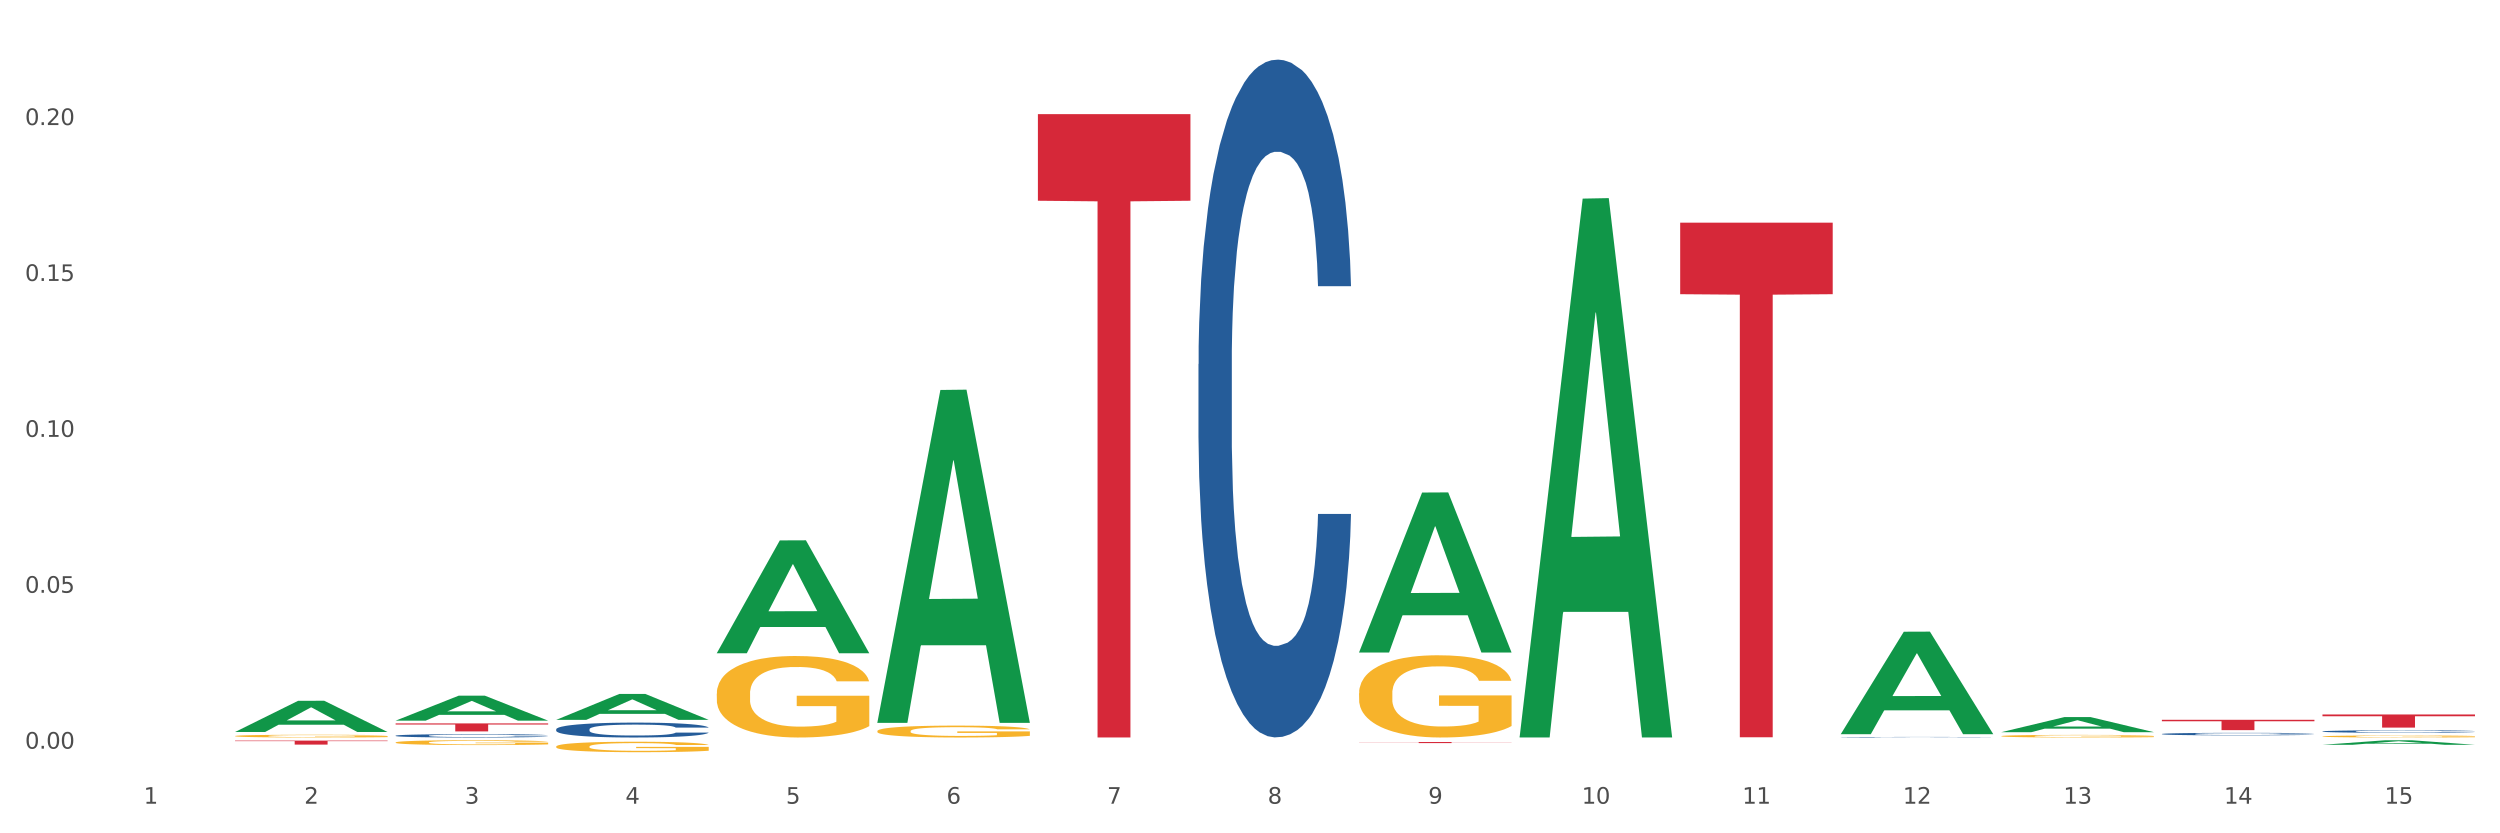 <?xml version="1.0" encoding="utf-8" standalone="no"?>
<!DOCTYPE svg PUBLIC "-//W3C//DTD SVG 1.1//EN"
  "http://www.w3.org/Graphics/SVG/1.1/DTD/svg11.dtd">
<svg xmlns:xlink="http://www.w3.org/1999/xlink" width="1080pt" height="360pt" viewBox="0 0 1080 360" xmlns="http://www.w3.org/2000/svg" version="1.1">
 <rect x="0" y="0" width="1080" height="360" fill="#333333" stroke="none"/>
 <defs>
  <style type="text/css">*{stroke-linejoin: round; stroke-linecap: butt}</style>
 </defs>
 <g id="figure_1">
  <g id="patch_1">
   <path d="M 0 360 
L 1080 360 
L 1080 0 
L 0 0 
z
" style="fill: #ffffff; stroke: #ffffff; stroke-linejoin: miter"/>
  </g>
  <g id="axes_1">
   <g id="matplotlib.axis_1">
    <g id="xtick_1">
     <g id="text_1">
      <!-- 1 -->
      <g style="fill: #4d4d4d" transform="translate(62.07 347.204) scale(0.096 -0.096)">
       <defs>
        <path id="DejaVuSans-31" d="M 794 531 
L 1825 531 
L 1825 4091 
L 703 3866 
L 703 4441 
L 1819 4666 
L 2450 4666 
L 2450 531 
L 3481 531 
L 3481 0 
L 794 0 
L 794 531 
z
" transform="scale(0.016)"/>
       </defs>
       <use xlink:href="#DejaVuSans-31"/>
      </g>
     </g>
    </g>
    <g id="xtick_2">
     <g id="text_2">
      <!-- 2 -->
      <g style="fill: #4d4d4d" transform="translate(131.436 347.204) scale(0.096 -0.096)">
       <defs>
        <path id="DejaVuSans-32" d="M 1228 531 
L 3431 531 
L 3431 0 
L 469 0 
L 469 531 
Q 828 903 1448 1529 
Q 2069 2156 2228 2338 
Q 2531 2678 2651 2914 
Q 2772 3150 2772 3378 
Q 2772 3750 2511 3984 
Q 2250 4219 1831 4219 
Q 1534 4219 1204 4116 
Q 875 4013 500 3803 
L 500 4441 
Q 881 4594 1212 4672 
Q 1544 4750 1819 4750 
Q 2544 4750 2975 4387 
Q 3406 4025 3406 3419 
Q 3406 3131 3298 2873 
Q 3191 2616 2906 2266 
Q 2828 2175 2409 1742 
Q 1991 1309 1228 531 
z
" transform="scale(0.016)"/>
       </defs>
       <use xlink:href="#DejaVuSans-32"/>
      </g>
     </g>
    </g>
    <g id="xtick_3">
     <g id="text_3">
      <!-- 3 -->
      <g style="fill: #4d4d4d" transform="translate(200.802 347.204) scale(0.096 -0.096)">
       <defs>
        <path id="DejaVuSans-33" d="M 2597 2516 
Q 3050 2419 3304 2112 
Q 3559 1806 3559 1356 
Q 3559 666 3084 287 
Q 2609 -91 1734 -91 
Q 1441 -91 1130 -33 
Q 819 25 488 141 
L 488 750 
Q 750 597 1062 519 
Q 1375 441 1716 441 
Q 2309 441 2620 675 
Q 2931 909 2931 1356 
Q 2931 1769 2642 2001 
Q 2353 2234 1838 2234 
L 1294 2234 
L 1294 2753 
L 1863 2753 
Q 2328 2753 2575 2939 
Q 2822 3125 2822 3475 
Q 2822 3834 2567 4026 
Q 2313 4219 1838 4219 
Q 1578 4219 1281 4162 
Q 984 4106 628 3988 
L 628 4550 
Q 988 4650 1302 4700 
Q 1616 4750 1894 4750 
Q 2613 4750 3031 4423 
Q 3450 4097 3450 3541 
Q 3450 3153 3228 2886 
Q 3006 2619 2597 2516 
z
" transform="scale(0.016)"/>
       </defs>
       <use xlink:href="#DejaVuSans-33"/>
      </g>
     </g>
    </g>
    <g id="xtick_4">
     <g id="text_4">
      <!-- 4 -->
      <g style="fill: #4d4d4d" transform="translate(270.169 347.204) scale(0.096 -0.096)">
       <defs>
        <path id="DejaVuSans-34" d="M 2419 4116 
L 825 1625 
L 2419 1625 
L 2419 4116 
z
M 2253 4666 
L 3047 4666 
L 3047 1625 
L 3713 1625 
L 3713 1100 
L 3047 1100 
L 3047 0 
L 2419 0 
L 2419 1100 
L 313 1100 
L 313 1709 
L 2253 4666 
z
" transform="scale(0.016)"/>
       </defs>
       <use xlink:href="#DejaVuSans-34"/>
      </g>
     </g>
    </g>
    <g id="xtick_5">
     <g id="text_5">
      <!-- 5 -->
      <g style="fill: #4d4d4d" transform="translate(339.535 347.204) scale(0.096 -0.096)">
       <defs>
        <path id="DejaVuSans-35" d="M 691 4666 
L 3169 4666 
L 3169 4134 
L 1269 4134 
L 1269 2991 
Q 1406 3038 1543 3061 
Q 1681 3084 1819 3084 
Q 2600 3084 3056 2656 
Q 3513 2228 3513 1497 
Q 3513 744 3044 326 
Q 2575 -91 1722 -91 
Q 1428 -91 1123 -41 
Q 819 9 494 109 
L 494 744 
Q 775 591 1075 516 
Q 1375 441 1709 441 
Q 2250 441 2565 725 
Q 2881 1009 2881 1497 
Q 2881 1984 2565 2268 
Q 2250 2553 1709 2553 
Q 1456 2553 1204 2497 
Q 953 2441 691 2322 
L 691 4666 
z
" transform="scale(0.016)"/>
       </defs>
       <use xlink:href="#DejaVuSans-35"/>
      </g>
     </g>
    </g>
    <g id="xtick_6">
     <g id="text_6">
      <!-- 6 -->
      <g style="fill: #4d4d4d" transform="translate(408.901 347.204) scale(0.096 -0.096)">
       <defs>
        <path id="DejaVuSans-36" d="M 2113 2584 
Q 1688 2584 1439 2293 
Q 1191 2003 1191 1497 
Q 1191 994 1439 701 
Q 1688 409 2113 409 
Q 2538 409 2786 701 
Q 3034 994 3034 1497 
Q 3034 2003 2786 2293 
Q 2538 2584 2113 2584 
z
M 3366 4563 
L 3366 3988 
Q 3128 4100 2886 4159 
Q 2644 4219 2406 4219 
Q 1781 4219 1451 3797 
Q 1122 3375 1075 2522 
Q 1259 2794 1537 2939 
Q 1816 3084 2150 3084 
Q 2853 3084 3261 2657 
Q 3669 2231 3669 1497 
Q 3669 778 3244 343 
Q 2819 -91 2113 -91 
Q 1303 -91 875 529 
Q 447 1150 447 2328 
Q 447 3434 972 4092 
Q 1497 4750 2381 4750 
Q 2619 4750 2861 4703 
Q 3103 4656 3366 4563 
z
" transform="scale(0.016)"/>
       </defs>
       <use xlink:href="#DejaVuSans-36"/>
      </g>
     </g>
    </g>
    <g id="xtick_7">
     <g id="text_7">
      <!-- 7 -->
      <g style="fill: #4d4d4d" transform="translate(478.267 347.204) scale(0.096 -0.096)">
       <defs>
        <path id="DejaVuSans-37" d="M 525 4666 
L 3525 4666 
L 3525 4397 
L 1831 0 
L 1172 0 
L 2766 4134 
L 525 4134 
L 525 4666 
z
" transform="scale(0.016)"/>
       </defs>
       <use xlink:href="#DejaVuSans-37"/>
      </g>
     </g>
    </g>
    <g id="xtick_8">
     <g id="text_8">
      <!-- 8 -->
      <g style="fill: #4d4d4d" transform="translate(547.634 347.204) scale(0.096 -0.096)">
       <defs>
        <path id="DejaVuSans-38" d="M 2034 2216 
Q 1584 2216 1326 1975 
Q 1069 1734 1069 1313 
Q 1069 891 1326 650 
Q 1584 409 2034 409 
Q 2484 409 2743 651 
Q 3003 894 3003 1313 
Q 3003 1734 2745 1975 
Q 2488 2216 2034 2216 
z
M 1403 2484 
Q 997 2584 770 2862 
Q 544 3141 544 3541 
Q 544 4100 942 4425 
Q 1341 4750 2034 4750 
Q 2731 4750 3128 4425 
Q 3525 4100 3525 3541 
Q 3525 3141 3298 2862 
Q 3072 2584 2669 2484 
Q 3125 2378 3379 2068 
Q 3634 1759 3634 1313 
Q 3634 634 3220 271 
Q 2806 -91 2034 -91 
Q 1263 -91 848 271 
Q 434 634 434 1313 
Q 434 1759 690 2068 
Q 947 2378 1403 2484 
z
M 1172 3481 
Q 1172 3119 1398 2916 
Q 1625 2713 2034 2713 
Q 2441 2713 2670 2916 
Q 2900 3119 2900 3481 
Q 2900 3844 2670 4047 
Q 2441 4250 2034 4250 
Q 1625 4250 1398 4047 
Q 1172 3844 1172 3481 
z
" transform="scale(0.016)"/>
       </defs>
       <use xlink:href="#DejaVuSans-38"/>
      </g>
     </g>
    </g>
    <g id="xtick_9">
     <g id="text_9">
      <!-- 9 -->
      <g style="fill: #4d4d4d" transform="translate(617 347.204) scale(0.096 -0.096)">
       <defs>
        <path id="DejaVuSans-39" d="M 703 97 
L 703 672 
Q 941 559 1184 500 
Q 1428 441 1663 441 
Q 2288 441 2617 861 
Q 2947 1281 2994 2138 
Q 2813 1869 2534 1725 
Q 2256 1581 1919 1581 
Q 1219 1581 811 2004 
Q 403 2428 403 3163 
Q 403 3881 828 4315 
Q 1253 4750 1959 4750 
Q 2769 4750 3195 4129 
Q 3622 3509 3622 2328 
Q 3622 1225 3098 567 
Q 2575 -91 1691 -91 
Q 1453 -91 1209 -44 
Q 966 3 703 97 
z
M 1959 2075 
Q 2384 2075 2632 2365 
Q 2881 2656 2881 3163 
Q 2881 3666 2632 3958 
Q 2384 4250 1959 4250 
Q 1534 4250 1286 3958 
Q 1038 3666 1038 3163 
Q 1038 2656 1286 2365 
Q 1534 2075 1959 2075 
z
" transform="scale(0.016)"/>
       </defs>
       <use xlink:href="#DejaVuSans-39"/>
      </g>
     </g>
    </g>
    <g id="xtick_10">
     <g id="text_10">
      <!-- 10 -->
      <g style="fill: #4d4d4d" transform="translate(683.312 347.204) scale(0.096 -0.096)">
       <defs>
        <path id="DejaVuSans-30" d="M 2034 4250 
Q 1547 4250 1301 3770 
Q 1056 3291 1056 2328 
Q 1056 1369 1301 889 
Q 1547 409 2034 409 
Q 2525 409 2770 889 
Q 3016 1369 3016 2328 
Q 3016 3291 2770 3770 
Q 2525 4250 2034 4250 
z
M 2034 4750 
Q 2819 4750 3233 4129 
Q 3647 3509 3647 2328 
Q 3647 1150 3233 529 
Q 2819 -91 2034 -91 
Q 1250 -91 836 529 
Q 422 1150 422 2328 
Q 422 3509 836 4129 
Q 1250 4750 2034 4750 
z
" transform="scale(0.016)"/>
       </defs>
       <use xlink:href="#DejaVuSans-31"/>
       <use xlink:href="#DejaVuSans-30" transform="translate(63.623 0)"/>
      </g>
     </g>
    </g>
    <g id="xtick_11">
     <g id="text_11">
      <!-- 11 -->
      <g style="fill: #4d4d4d" transform="translate(752.678 347.204) scale(0.096 -0.096)">
       <use xlink:href="#DejaVuSans-31"/>
       <use xlink:href="#DejaVuSans-31" transform="translate(63.623 0)"/>
      </g>
     </g>
    </g>
    <g id="xtick_12">
     <g id="text_12">
      <!-- 12 -->
      <g style="fill: #4d4d4d" transform="translate(822.044 347.204) scale(0.096 -0.096)">
       <use xlink:href="#DejaVuSans-31"/>
       <use xlink:href="#DejaVuSans-32" transform="translate(63.623 0)"/>
      </g>
     </g>
    </g>
    <g id="xtick_13">
     <g id="text_13">
      <!-- 13 -->
      <g style="fill: #4d4d4d" transform="translate(891.411 347.204) scale(0.096 -0.096)">
       <use xlink:href="#DejaVuSans-31"/>
       <use xlink:href="#DejaVuSans-33" transform="translate(63.623 0)"/>
      </g>
     </g>
    </g>
    <g id="xtick_14">
     <g id="text_14">
      <!-- 14 -->
      <g style="fill: #4d4d4d" transform="translate(960.777 347.204) scale(0.096 -0.096)">
       <use xlink:href="#DejaVuSans-31"/>
       <use xlink:href="#DejaVuSans-34" transform="translate(63.623 0)"/>
      </g>
     </g>
    </g>
    <g id="xtick_15">
     <g id="text_15">
      <!-- 15 -->
      <g style="fill: #4d4d4d" transform="translate(1030.143 347.204) scale(0.096 -0.096)">
       <use xlink:href="#DejaVuSans-31"/>
       <use xlink:href="#DejaVuSans-35" transform="translate(63.623 0)"/>
      </g>
     </g>
    </g>
    <g id="xtick_16"/>
    <g id="xtick_17"/>
    <g id="xtick_18"/>
    <g id="xtick_19"/>
    <g id="xtick_20"/>
    <g id="xtick_21"/>
    <g id="xtick_22"/>
    <g id="xtick_23"/>
    <g id="xtick_24"/>
    <g id="xtick_25"/>
    <g id="xtick_26"/>
    <g id="xtick_27"/>
    <g id="xtick_28"/>
    <g id="xtick_29"/>
   </g>
   <g id="matplotlib.axis_2">
    <g id="ytick_1">
     <g id="text_16">
      <!-- 0.00 -->
      <g style="fill: #4d4d4d" transform="translate(10.8 323.428) scale(0.096 -0.096)">
       <defs>
        <path id="DejaVuSans-2e" d="M 684 794 
L 1344 794 
L 1344 0 
L 684 0 
L 684 794 
z
" transform="scale(0.016)"/>
       </defs>
       <use xlink:href="#DejaVuSans-30"/>
       <use xlink:href="#DejaVuSans-2e" transform="translate(63.623 0)"/>
       <use xlink:href="#DejaVuSans-30" transform="translate(95.41 0)"/>
       <use xlink:href="#DejaVuSans-30" transform="translate(159.033 0)"/>
      </g>
     </g>
    </g>
    <g id="ytick_2">
     <g id="text_17">
      <!-- 0.05 -->
      <g style="fill: #4d4d4d" transform="translate(10.8 256.076) scale(0.096 -0.096)">
       <use xlink:href="#DejaVuSans-30"/>
       <use xlink:href="#DejaVuSans-2e" transform="translate(63.623 0)"/>
       <use xlink:href="#DejaVuSans-30" transform="translate(95.41 0)"/>
       <use xlink:href="#DejaVuSans-35" transform="translate(159.033 0)"/>
      </g>
     </g>
    </g>
    <g id="ytick_3">
     <g id="text_18">
      <!-- 0.10 -->
      <g style="fill: #4d4d4d" transform="translate(10.8 188.725) scale(0.096 -0.096)">
       <use xlink:href="#DejaVuSans-30"/>
       <use xlink:href="#DejaVuSans-2e" transform="translate(63.623 0)"/>
       <use xlink:href="#DejaVuSans-31" transform="translate(95.41 0)"/>
       <use xlink:href="#DejaVuSans-30" transform="translate(159.033 0)"/>
      </g>
     </g>
    </g>
    <g id="ytick_4">
     <g id="text_19">
      <!-- 0.15 -->
      <g style="fill: #4d4d4d" transform="translate(10.8 121.373) scale(0.096 -0.096)">
       <use xlink:href="#DejaVuSans-30"/>
       <use xlink:href="#DejaVuSans-2e" transform="translate(63.623 0)"/>
       <use xlink:href="#DejaVuSans-31" transform="translate(95.41 0)"/>
       <use xlink:href="#DejaVuSans-35" transform="translate(159.033 0)"/>
      </g>
     </g>
    </g>
    <g id="ytick_5">
     <g id="text_20">
      <!-- 0.20 -->
      <g style="fill: #4d4d4d" transform="translate(10.8 54.021) scale(0.096 -0.096)">
       <use xlink:href="#DejaVuSans-30"/>
       <use xlink:href="#DejaVuSans-2e" transform="translate(63.623 0)"/>
       <use xlink:href="#DejaVuSans-32" transform="translate(95.41 0)"/>
       <use xlink:href="#DejaVuSans-30" transform="translate(159.033 0)"/>
      </g>
     </g>
    </g>
    <g id="ytick_6"/>
    <g id="ytick_7"/>
    <g id="ytick_8"/>
    <g id="ytick_9"/>
    <g id="ytick_10"/>
   </g>
   <g id="PolyCollection_1">
    <path d="M 448.372 49.301 
L 514.27 49.301 
L 514.27 86.723 
L 488.348 86.976 
L 488.348 318.589 
L 474.138 318.589 
L 474.138 86.976 
L 448.372 86.723 
L 448.372 49.554 
L 448.372 49.301 
z
" clip-path="url(#p6573df1858)" style="fill: #d62839"/>
    <path d="M 587.105 320.548 
L 653.003 320.548 
L 653.003 320.614 
L 627.081 320.614 
L 627.081 321.018 
L 612.871 321.018 
L 612.871 320.614 
L 587.105 320.614 
L 587.105 320.549 
L 587.105 320.548 
z
" clip-path="url(#p6573df1858)" style="fill: #d62839"/>
    <path d="M 725.837 96.2 
L 791.735 96.2 
L 791.735 127.091 
L 765.813 127.299 
L 765.813 318.488 
L 751.603 318.488 
L 751.603 127.299 
L 725.837 127.091 
L 725.837 96.408 
L 725.837 96.2 
z
" clip-path="url(#p6573df1858)" style="fill: #d62839"/>
    <path d="M 1003.302 318.132 
L 1003.38 318.131 
L 1003.38 318.103 
L 1003.535 318.078 
L 1004.314 318.018 
L 1005.481 317.968 
L 1006.336 317.941 
L 1007.192 317.92 
L 1008.204 317.898 
L 1009.448 317.875 
L 1011.705 317.843 
L 1013.105 317.826 
L 1014.817 317.808 
L 1017.929 317.782 
L 1020.185 317.768 
L 1022.519 317.756 
L 1026.331 317.742 
L 1028.821 317.735 
L 1031.466 317.73 
L 1034.656 317.727 
L 1037.068 317.726 
L 1042.358 317.729 
L 1046.871 317.736 
L 1049.049 317.742 
L 1051.85 317.751 
L 1053.328 317.758 
L 1055.74 317.77 
L 1058.23 317.787 
L 1059.942 317.802 
L 1062.509 317.829 
L 1064.454 317.856 
L 1066.244 317.89 
L 1067.177 317.913 
L 1067.877 317.935 
L 1068.5 317.96 
L 1069.122 317.999 
L 1055.118 317.999 
L 1054.573 317.971 
L 1053.717 317.944 
L 1052.473 317.919 
L 1051.383 317.903 
L 1049.516 317.883 
L 1047.805 317.87 
L 1046.015 317.86 
L 1043.837 317.852 
L 1042.125 317.848 
L 1039.713 317.845 
L 1034.967 317.846 
L 1031.777 317.852 
L 1029.599 317.86 
L 1028.199 317.867 
L 1026.954 317.875 
L 1025.553 317.887 
L 1023.919 317.904 
L 1022.752 317.919 
L 1021.585 317.938 
L 1020.652 317.957 
L 1019.796 317.98 
L 1019.096 318.004 
L 1018.551 318.029 
L 1018.084 318.059 
L 1017.695 318.11 
L 1017.695 318.22 
L 1017.851 318.245 
L 1018.24 318.277 
L 1018.707 318.302 
L 1019.485 318.332 
L 1020.185 318.352 
L 1021.508 318.381 
L 1022.986 318.405 
L 1024.153 318.42 
L 1025.32 318.433 
L 1027.343 318.451 
L 1029.599 318.465 
L 1031.544 318.474 
L 1034.189 318.482 
L 1035.979 318.485 
L 1037.535 318.487 
L 1041.347 318.487 
L 1044.07 318.484 
L 1047.104 318.479 
L 1049.438 318.472 
L 1051.383 318.463 
L 1053.562 318.448 
L 1054.962 318.435 
L 1054.962 318.267 
L 1037.846 318.266 
L 1037.846 318.155 
L 1069.2 318.155 
L 1069.2 318.482 
L 1067.877 318.499 
L 1066.399 318.514 
L 1064.843 318.528 
L 1062.509 318.545 
L 1059.708 318.561 
L 1057.219 318.572 
L 1054.573 318.582 
L 1051.461 318.59 
L 1047.416 318.598 
L 1044.926 318.602 
L 1041.814 318.604 
L 1038.157 318.605 
L 1034.967 318.603 
L 1031.855 318.599 
L 1028.588 318.592 
L 1025.398 318.582 
L 1022.986 318.571 
L 1020.574 318.558 
L 1018.007 318.541 
L 1015.984 318.525 
L 1014.428 318.511 
L 1012.716 318.492 
L 1010.849 318.468 
L 1009.448 318.447 
L 1008.204 318.424 
L 1006.881 318.395 
L 1005.947 318.371 
L 1005.014 318.339 
L 1004.469 318.316 
L 1003.847 318.28 
L 1003.38 318.229 
L 1003.302 318.132 
z
" clip-path="url(#p6573df1858)" style="fill: #f7b32b"/>
    <path d="M 864.57 317.996 
L 864.647 317.995 
L 864.647 317.958 
L 864.803 317.926 
L 865.581 317.849 
L 866.748 317.785 
L 867.604 317.751 
L 868.46 317.723 
L 869.471 317.695 
L 870.716 317.666 
L 872.972 317.624 
L 874.373 317.602 
L 876.084 317.579 
L 879.196 317.546 
L 881.453 317.528 
L 883.787 317.512 
L 887.599 317.494 
L 890.089 317.485 
L 892.734 317.479 
L 895.924 317.475 
L 898.336 317.474 
L 903.626 317.477 
L 908.139 317.486 
L 910.317 317.494 
L 913.118 317.506 
L 914.596 317.514 
L 917.008 317.531 
L 919.498 317.552 
L 921.209 317.571 
L 923.777 317.606 
L 925.722 317.641 
L 927.511 317.685 
L 928.445 317.715 
L 929.145 317.742 
L 929.767 317.774 
L 930.39 317.825 
L 916.385 317.825 
L 915.841 317.789 
L 914.985 317.755 
L 913.74 317.722 
L 912.651 317.701 
L 910.784 317.675 
L 909.072 317.659 
L 907.283 317.646 
L 905.104 317.636 
L 903.393 317.631 
L 900.981 317.627 
L 896.235 317.628 
L 893.045 317.636 
L 890.867 317.646 
L 889.466 317.656 
L 888.221 317.666 
L 886.821 317.68 
L 885.187 317.702 
L 884.02 317.722 
L 882.853 317.747 
L 881.919 317.771 
L 881.064 317.8 
L 880.363 317.831 
L 879.819 317.863 
L 879.352 317.902 
L 878.963 317.968 
L 878.963 318.109 
L 879.119 318.141 
L 879.508 318.183 
L 879.974 318.215 
L 880.752 318.254 
L 881.453 318.279 
L 882.775 318.317 
L 884.253 318.348 
L 885.42 318.367 
L 886.587 318.384 
L 888.61 318.406 
L 890.867 318.425 
L 892.812 318.436 
L 895.457 318.447 
L 897.246 318.451 
L 898.802 318.453 
L 902.615 318.453 
L 905.338 318.45 
L 908.372 318.443 
L 910.706 318.433 
L 912.651 318.422 
L 914.829 318.403 
L 916.23 318.386 
L 916.23 318.17 
L 899.114 318.169 
L 899.114 318.025 
L 930.468 318.025 
L 930.468 318.447 
L 929.145 318.468 
L 927.667 318.488 
L 926.111 318.506 
L 923.777 318.527 
L 920.976 318.548 
L 918.486 318.562 
L 915.841 318.575 
L 912.729 318.586 
L 908.683 318.597 
L 906.193 318.601 
L 903.081 318.604 
L 899.425 318.605 
L 896.235 318.603 
L 893.123 318.598 
L 889.855 318.588 
L 886.665 318.575 
L 884.253 318.561 
L 881.842 318.545 
L 879.274 318.523 
L 877.251 318.503 
L 875.695 318.484 
L 873.984 318.46 
L 872.116 318.429 
L 870.716 318.401 
L 869.471 318.372 
L 868.149 318.335 
L 867.215 318.303 
L 866.281 318.263 
L 865.737 318.233 
L 865.114 318.187 
L 864.647 318.121 
L 864.57 317.996 
z
" clip-path="url(#p6573df1858)" style="fill: #f7b32b"/>
    <path d="M 309.64 282.125 
L 309.708 282.08 
L 336.882 233.452 
L 348.16 233.406 
L 375.538 282.217 
L 362.494 282.217 
L 356.584 270.851 
L 328.526 270.851 
L 328.322 271.034 
L 322.616 282.217 
L 309.64 282.217 
L 309.64 282.125 
L 332.059 264.068 
L 353.051 264.022 
L 342.657 243.81 
L 342.521 243.719 
L 342.385 243.856 
L 331.991 264.022 
L 332.059 264.068 
L 309.64 282.125 
z
" clip-path="url(#p6573df1858)" style="fill: #109648"/>
    <path d="M 240.274 310.967 
L 240.342 310.957 
L 267.516 299.792 
L 278.793 299.782 
L 306.172 310.988 
L 293.128 310.988 
L 287.217 308.379 
L 259.16 308.379 
L 258.956 308.421 
L 253.249 310.988 
L 240.274 310.988 
L 240.274 310.967 
L 262.693 306.821 
L 283.685 306.811 
L 273.291 302.17 
L 273.155 302.149 
L 273.019 302.181 
L 262.625 306.811 
L 262.693 306.821 
L 240.274 310.967 
z
" clip-path="url(#p6573df1858)" style="fill: #109648"/>
    <path d="M 1003.302 321.75 
L 1003.37 321.748 
L 1030.544 319.783 
L 1041.822 319.781 
L 1069.2 321.754 
L 1056.156 321.754 
L 1050.246 321.294 
L 1022.188 321.294 
L 1021.984 321.302 
L 1016.278 321.754 
L 1003.302 321.754 
L 1003.302 321.75 
L 1025.721 321.02 
L 1046.713 321.018 
L 1036.319 320.201 
L 1036.183 320.198 
L 1036.047 320.203 
L 1025.653 321.018 
L 1025.721 321.02 
L 1003.302 321.75 
z
" clip-path="url(#p6573df1858)" style="fill: #109648"/>
    <path d="M 101.541 319.939 
L 167.439 319.939 
L 167.439 320.181 
L 141.517 320.183 
L 141.517 321.682 
L 127.307 321.682 
L 127.307 320.183 
L 101.541 320.181 
L 101.541 319.941 
L 101.541 319.939 
z
" clip-path="url(#p6573df1858)" style="fill: #d62839"/>
    <path d="M 170.907 312.505 
L 236.805 312.505 
L 236.805 312.987 
L 210.883 312.99 
L 210.883 315.977 
L 196.673 315.977 
L 196.673 312.99 
L 170.907 312.987 
L 170.907 312.508 
L 170.907 312.505 
z
" clip-path="url(#p6573df1858)" style="fill: #d62839"/>
    <path d="M 379.006 312.016 
L 379.074 311.881 
L 406.248 168.467 
L 417.526 168.332 
L 444.904 312.287 
L 431.86 312.287 
L 425.95 278.765 
L 397.892 278.765 
L 397.689 279.305 
L 391.982 312.287 
L 379.006 312.287 
L 379.006 312.016 
L 401.425 258.76 
L 422.417 258.624 
L 412.023 199.015 
L 411.887 198.745 
L 411.751 199.15 
L 401.357 258.624 
L 401.425 258.76 
L 379.006 312.016 
z
" clip-path="url(#p6573df1858)" style="fill: #109648"/>
    <path d="M 587.105 281.768 
L 587.173 281.703 
L 614.347 212.776 
L 625.624 212.711 
L 653.003 281.898 
L 639.959 281.898 
L 634.049 265.787 
L 605.991 265.787 
L 605.787 266.047 
L 600.081 281.898 
L 587.105 281.898 
L 587.105 281.768 
L 609.524 256.172 
L 630.516 256.107 
L 620.122 227.458 
L 619.986 227.328 
L 619.85 227.523 
L 609.456 256.107 
L 609.524 256.172 
L 587.105 281.768 
z
" clip-path="url(#p6573df1858)" style="fill: #109648"/>
    <path d="M 32.175 319.781 
L 32.253 319.781 
L 32.253 319.781 
L 32.408 319.781 
L 33.186 319.781 
L 34.353 319.781 
L 35.209 319.781 
L 36.065 319.781 
L 37.076 319.781 
L 38.321 319.781 
L 40.578 319.781 
L 41.978 319.781 
L 43.69 319.781 
L 46.802 319.781 
L 49.058 319.781 
L 51.392 319.781 
L 55.204 319.781 
L 57.694 319.781 
L 60.339 319.781 
L 63.529 319.781 
L 65.941 319.781 
L 71.231 319.781 
L 75.744 319.781 
L 77.922 319.781 
L 80.723 319.781 
L 82.201 319.781 
L 84.613 319.781 
L 87.103 319.781 
L 88.815 319.781 
L 91.382 319.781 
L 93.327 319.781 
L 95.116 319.781 
L 96.05 319.781 
L 96.75 319.781 
L 97.373 319.781 
L 97.995 319.781 
L 83.991 319.781 
L 83.446 319.781 
L 82.59 319.781 
L 81.346 319.781 
L 80.256 319.781 
L 78.389 319.781 
L 76.677 319.781 
L 74.888 319.781 
L 72.71 319.781 
L 70.998 319.781 
L 68.586 319.781 
L 63.84 319.781 
L 60.65 319.781 
L 58.472 319.781 
L 57.071 319.781 
L 55.827 319.781 
L 54.426 319.781 
L 52.792 319.781 
L 51.625 319.781 
L 50.458 319.781 
L 49.525 319.781 
L 48.669 319.781 
L 47.969 319.781 
L 47.424 319.781 
L 46.957 319.781 
L 46.568 319.781 
L 46.568 319.781 
L 46.724 319.781 
L 47.113 319.781 
L 47.58 319.781 
L 48.358 319.781 
L 49.058 319.781 
L 50.381 319.781 
L 51.859 319.781 
L 53.026 319.781 
L 54.193 319.781 
L 56.216 319.781 
L 58.472 319.781 
L 60.417 319.781 
L 63.062 319.781 
L 64.852 319.781 
L 66.408 319.781 
L 70.22 319.781 
L 72.943 319.781 
L 75.977 319.781 
L 78.311 319.781 
L 80.256 319.781 
L 82.435 319.781 
L 83.835 319.781 
L 83.835 319.781 
L 66.719 319.781 
L 66.719 319.781 
L 98.073 319.781 
L 98.073 319.781 
L 96.75 319.781 
L 95.272 319.781 
L 93.716 319.781 
L 91.382 319.781 
L 88.581 319.781 
L 86.091 319.781 
L 83.446 319.781 
L 80.334 319.781 
L 76.288 319.781 
L 73.799 319.781 
L 70.687 319.781 
L 67.03 319.781 
L 63.84 319.781 
L 60.728 319.781 
L 57.461 319.781 
L 54.271 319.781 
L 51.859 319.781 
L 49.447 319.781 
L 46.879 319.781 
L 44.857 319.781 
L 43.301 319.781 
L 41.589 319.781 
L 39.722 319.781 
L 38.321 319.781 
L 37.076 319.781 
L 35.754 319.781 
L 34.82 319.781 
L 33.887 319.781 
L 33.342 319.781 
L 32.72 319.781 
L 32.253 319.781 
L 32.175 319.781 
z
" clip-path="url(#p6573df1858)" style="fill: #f7b32b"/>
    <path d="M 379.006 315.839 
L 379.084 315.834 
L 379.084 315.665 
L 379.24 315.52 
L 380.018 315.167 
L 381.185 314.876 
L 382.04 314.721 
L 382.896 314.594 
L 383.908 314.468 
L 385.152 314.336 
L 387.409 314.144 
L 388.809 314.045 
L 390.521 313.942 
L 393.633 313.791 
L 395.889 313.707 
L 398.223 313.636 
L 402.035 313.552 
L 404.525 313.514 
L 407.17 313.486 
L 410.36 313.467 
L 412.772 313.463 
L 418.062 313.477 
L 422.575 313.519 
L 424.753 313.552 
L 427.554 313.608 
L 429.032 313.646 
L 431.444 313.721 
L 433.934 313.82 
L 435.646 313.904 
L 438.213 314.064 
L 440.158 314.223 
L 441.948 314.421 
L 442.881 314.557 
L 443.581 314.684 
L 444.204 314.829 
L 444.826 315.059 
L 430.822 315.059 
L 430.277 314.895 
L 429.422 314.74 
L 428.177 314.59 
L 427.087 314.496 
L 425.22 314.378 
L 423.509 314.303 
L 421.719 314.247 
L 419.541 314.2 
L 417.829 314.176 
L 415.417 314.158 
L 410.671 314.162 
L 407.481 314.2 
L 405.303 314.247 
L 403.903 314.289 
L 402.658 314.336 
L 401.257 314.402 
L 399.624 314.5 
L 398.456 314.59 
L 397.289 314.702 
L 396.356 314.815 
L 395.5 314.947 
L 394.8 315.087 
L 394.255 315.233 
L 393.788 315.412 
L 393.399 315.707 
L 393.399 316.351 
L 393.555 316.496 
L 393.944 316.689 
L 394.411 316.834 
L 395.189 317.008 
L 395.889 317.126 
L 397.212 317.295 
L 398.69 317.435 
L 399.857 317.525 
L 401.024 317.6 
L 403.047 317.703 
L 405.303 317.788 
L 407.248 317.839 
L 409.893 317.886 
L 411.683 317.905 
L 413.239 317.914 
L 417.051 317.914 
L 419.774 317.9 
L 422.808 317.868 
L 425.142 317.825 
L 427.087 317.774 
L 429.266 317.689 
L 430.666 317.609 
L 430.666 316.628 
L 413.55 316.623 
L 413.55 315.97 
L 444.904 315.97 
L 444.904 317.886 
L 443.581 317.985 
L 442.103 318.074 
L 440.547 318.154 
L 438.213 318.253 
L 435.412 318.346 
L 432.923 318.412 
L 430.277 318.469 
L 427.165 318.52 
L 423.12 318.567 
L 420.63 318.586 
L 417.518 318.6 
L 413.861 318.605 
L 410.671 318.595 
L 407.559 318.572 
L 404.292 318.53 
L 401.102 318.469 
L 398.69 318.408 
L 396.278 318.332 
L 393.711 318.234 
L 391.688 318.14 
L 390.132 318.055 
L 388.42 317.947 
L 386.553 317.806 
L 385.152 317.68 
L 383.908 317.548 
L 382.585 317.379 
L 381.651 317.234 
L 380.718 317.05 
L 380.173 316.914 
L 379.551 316.703 
L 379.084 316.407 
L 379.006 315.839 
z
" clip-path="url(#p6573df1858)" style="fill: #f7b32b"/>
    <path d="M 587.105 299.493 
L 587.183 299.461 
L 587.183 298.292 
L 587.338 297.287 
L 588.116 294.853 
L 589.283 292.841 
L 590.139 291.77 
L 590.995 290.894 
L 592.006 290.018 
L 593.251 289.11 
L 595.507 287.779 
L 596.908 287.098 
L 598.619 286.384 
L 601.731 285.346 
L 603.988 284.762 
L 606.322 284.275 
L 610.134 283.691 
L 612.624 283.431 
L 615.269 283.237 
L 618.459 283.107 
L 620.871 283.074 
L 626.161 283.172 
L 630.674 283.464 
L 632.852 283.691 
L 635.653 284.08 
L 637.131 284.34 
L 639.543 284.859 
L 642.033 285.54 
L 643.744 286.124 
L 646.312 287.228 
L 648.257 288.331 
L 650.046 289.694 
L 650.98 290.635 
L 651.68 291.511 
L 652.302 292.517 
L 652.925 294.107 
L 638.921 294.107 
L 638.376 292.971 
L 637.52 291.9 
L 636.275 290.862 
L 635.186 290.213 
L 633.319 289.402 
L 631.607 288.883 
L 629.818 288.493 
L 627.639 288.169 
L 625.928 288.006 
L 623.516 287.877 
L 618.77 287.909 
L 615.58 288.169 
L 613.402 288.493 
L 612.001 288.785 
L 610.756 289.11 
L 609.356 289.564 
L 607.722 290.245 
L 606.555 290.862 
L 605.388 291.641 
L 604.455 292.419 
L 603.599 293.328 
L 602.898 294.301 
L 602.354 295.307 
L 601.887 296.54 
L 601.498 298.584 
L 601.498 303.03 
L 601.654 304.036 
L 602.043 305.366 
L 602.509 306.372 
L 603.287 307.572 
L 603.988 308.384 
L 605.31 309.552 
L 606.789 310.525 
L 607.956 311.142 
L 609.123 311.661 
L 611.145 312.375 
L 613.402 312.959 
L 615.347 313.316 
L 617.992 313.64 
L 619.781 313.77 
L 621.337 313.835 
L 625.15 313.835 
L 627.873 313.738 
L 630.907 313.51 
L 633.241 313.218 
L 635.186 312.862 
L 637.365 312.277 
L 638.765 311.726 
L 638.765 304.944 
L 621.649 304.912 
L 621.649 300.402 
L 653.003 300.402 
L 653.003 313.64 
L 651.68 314.322 
L 650.202 314.938 
L 648.646 315.49 
L 646.312 316.171 
L 643.511 316.82 
L 641.021 317.274 
L 638.376 317.664 
L 635.264 318.021 
L 631.218 318.345 
L 628.729 318.475 
L 625.617 318.572 
L 621.96 318.605 
L 618.77 318.54 
L 615.658 318.378 
L 612.39 318.086 
L 609.2 317.664 
L 606.789 317.242 
L 604.377 316.723 
L 601.809 316.041 
L 599.786 315.392 
L 598.23 314.808 
L 596.519 314.062 
L 594.652 313.089 
L 593.251 312.213 
L 592.006 311.304 
L 590.684 310.136 
L 589.75 309.13 
L 588.816 307.865 
L 588.272 306.924 
L 587.649 305.463 
L 587.183 303.419 
L 587.105 299.493 
z
" clip-path="url(#p6573df1858)" style="fill: #f7b32b"/>
    <path d="M 933.936 310.965 
L 999.834 310.965 
L 999.834 311.583 
L 973.912 311.587 
L 973.912 315.412 
L 959.702 315.412 
L 959.702 311.587 
L 933.936 311.583 
L 933.936 310.969 
L 933.936 310.965 
z
" clip-path="url(#p6573df1858)" style="fill: #d62839"/>
    <path d="M 656.471 318.157 
L 656.539 317.939 
L 683.713 85.8 
L 694.991 85.582 
L 722.369 318.595 
L 709.325 318.595 
L 703.415 264.335 
L 675.357 264.335 
L 675.153 265.21 
L 669.447 318.595 
L 656.471 318.595 
L 656.471 318.157 
L 678.89 231.953 
L 699.882 231.735 
L 689.488 135.247 
L 689.352 134.81 
L 689.216 135.466 
L 678.822 231.735 
L 678.89 231.953 
L 656.471 318.157 
z
" clip-path="url(#p6573df1858)" style="fill: #109648"/>
    <path d="M 795.203 317.105 
L 795.271 317.063 
L 822.446 272.901 
L 833.723 272.859 
L 861.101 317.188 
L 848.058 317.188 
L 842.147 306.865 
L 814.09 306.865 
L 813.886 307.032 
L 808.179 317.188 
L 795.203 317.188 
L 795.203 317.105 
L 817.622 300.705 
L 838.615 300.663 
L 828.22 282.308 
L 828.084 282.224 
L 827.949 282.349 
L 817.554 300.663 
L 817.622 300.705 
L 795.203 317.105 
z
" clip-path="url(#p6573df1858)" style="fill: #109648"/>
    <path d="M 864.57 316.286 
L 864.638 316.279 
L 891.812 309.78 
L 903.089 309.774 
L 930.468 316.298 
L 917.424 316.298 
L 911.513 314.779 
L 883.456 314.779 
L 883.252 314.803 
L 877.545 316.298 
L 864.57 316.298 
L 864.57 316.286 
L 886.989 313.872 
L 907.981 313.866 
L 897.587 311.165 
L 897.451 311.152 
L 897.315 311.171 
L 886.921 313.866 
L 886.989 313.872 
L 864.57 316.286 
z
" clip-path="url(#p6573df1858)" style="fill: #109648"/>
    <path d="M 1003.302 308.639 
L 1069.2 308.639 
L 1069.2 309.427 
L 1043.278 309.433 
L 1043.278 314.314 
L 1029.068 314.314 
L 1029.068 309.433 
L 1003.302 309.427 
L 1003.302 308.644 
L 1003.302 308.639 
z
" clip-path="url(#p6573df1858)" style="fill: #d62839"/>
    <path d="M 101.541 316.208 
L 101.609 316.195 
L 128.784 302.74 
L 140.061 302.727 
L 167.439 316.233 
L 154.395 316.233 
L 148.485 313.088 
L 120.427 313.088 
L 120.224 313.139 
L 114.517 316.233 
L 101.541 316.233 
L 101.541 316.208 
L 123.96 311.211 
L 144.952 311.199 
L 134.558 305.606 
L 134.422 305.581 
L 134.286 305.619 
L 123.892 311.199 
L 123.96 311.211 
L 101.541 316.208 
z
" clip-path="url(#p6573df1858)" style="fill: #109648"/>
    <path d="M 170.907 311.308 
L 170.975 311.298 
L 198.15 300.534 
L 209.427 300.524 
L 236.805 311.328 
L 223.762 311.328 
L 217.851 308.812 
L 189.794 308.812 
L 189.59 308.853 
L 183.883 311.328 
L 170.907 311.328 
L 170.907 311.308 
L 193.326 307.311 
L 214.319 307.301 
L 203.924 302.827 
L 203.788 302.807 
L 203.653 302.837 
L 193.258 307.301 
L 193.326 307.311 
L 170.907 311.308 
z
" clip-path="url(#p6573df1858)" style="fill: #109648"/>
    <path d="M 101.541 317.962 
L 101.619 317.961 
L 101.619 317.921 
L 101.775 317.887 
L 102.553 317.805 
L 103.72 317.738 
L 104.575 317.702 
L 105.431 317.672 
L 106.443 317.643 
L 107.688 317.612 
L 109.944 317.567 
L 111.344 317.545 
L 113.056 317.521 
L 116.168 317.486 
L 118.424 317.466 
L 120.758 317.45 
L 124.57 317.43 
L 127.06 317.421 
L 129.705 317.415 
L 132.895 317.41 
L 135.307 317.409 
L 140.598 317.412 
L 145.11 317.422 
L 147.289 317.43 
L 150.089 317.443 
L 151.568 317.452 
L 153.979 317.469 
L 156.469 317.492 
L 158.181 317.512 
L 160.748 317.549 
L 162.693 317.586 
L 164.483 317.632 
L 165.416 317.664 
L 166.117 317.693 
L 166.739 317.727 
L 167.361 317.78 
L 153.357 317.78 
L 152.812 317.742 
L 151.957 317.706 
L 150.712 317.671 
L 149.623 317.649 
L 147.755 317.622 
L 146.044 317.605 
L 144.254 317.591 
L 142.076 317.581 
L 140.364 317.575 
L 137.952 317.571 
L 133.206 317.572 
L 130.017 317.581 
L 127.838 317.591 
L 126.438 317.601 
L 125.193 317.612 
L 123.792 317.628 
L 122.159 317.65 
L 120.992 317.671 
L 119.825 317.697 
L 118.891 317.724 
L 118.035 317.754 
L 117.335 317.787 
L 116.79 317.821 
L 116.324 317.862 
L 115.935 317.931 
L 115.935 318.081 
L 116.09 318.115 
L 116.479 318.159 
L 116.946 318.193 
L 117.724 318.234 
L 118.424 318.261 
L 119.747 318.3 
L 121.225 318.333 
L 122.392 318.354 
L 123.559 318.371 
L 125.582 318.395 
L 127.838 318.415 
L 129.783 318.427 
L 132.428 318.438 
L 134.218 318.442 
L 135.774 318.444 
L 139.586 318.444 
L 142.309 318.441 
L 145.343 318.433 
L 147.678 318.424 
L 149.623 318.412 
L 151.801 318.392 
L 153.201 318.373 
L 153.201 318.145 
L 136.085 318.144 
L 136.085 317.992 
L 167.439 317.992 
L 167.439 318.438 
L 166.117 318.461 
L 164.638 318.481 
L 163.082 318.5 
L 160.748 318.523 
L 157.947 318.545 
L 155.458 318.56 
L 152.812 318.573 
L 149.7 318.585 
L 145.655 318.596 
L 143.165 318.6 
L 140.053 318.604 
L 136.396 318.605 
L 133.206 318.603 
L 130.094 318.597 
L 126.827 318.587 
L 123.637 318.573 
L 121.225 318.559 
L 118.813 318.541 
L 116.246 318.519 
L 114.223 318.497 
L 112.667 318.477 
L 110.955 318.452 
L 109.088 318.419 
L 107.688 318.39 
L 106.443 318.359 
L 105.12 318.32 
L 104.186 318.286 
L 103.253 318.243 
L 102.708 318.212 
L 102.086 318.163 
L 101.619 318.094 
L 101.541 317.962 
z
" clip-path="url(#p6573df1858)" style="fill: #f7b32b"/>
    <path d="M 795.203 318.472 
L 795.281 318.472 
L 795.281 318.466 
L 795.515 318.457 
L 796.372 318.442 
L 797.462 318.43 
L 799.332 318.417 
L 800.344 318.411 
L 801.669 318.405 
L 804.395 318.394 
L 807.511 318.385 
L 809.692 318.381 
L 811.327 318.377 
L 814.988 318.372 
L 817.092 318.37 
L 819.273 318.368 
L 821.142 318.366 
L 824.258 318.365 
L 826.75 318.364 
L 829.632 318.364 
L 832.047 318.364 
L 835.241 318.365 
L 839.914 318.368 
L 841.706 318.369 
L 844.121 318.372 
L 846.613 318.375 
L 848.638 318.379 
L 850.975 318.384 
L 853.39 318.39 
L 855.727 318.399 
L 857.362 318.407 
L 858.687 318.415 
L 859.855 318.425 
L 860.712 318.435 
L 861.101 318.444 
L 846.847 318.444 
L 846.457 318.436 
L 845.678 318.427 
L 844.899 318.421 
L 844.043 318.417 
L 842.718 318.411 
L 841.55 318.408 
L 839.603 318.403 
L 837.811 318.401 
L 836.331 318.399 
L 834.54 318.398 
L 830.723 318.397 
L 827.997 318.397 
L 826.283 318.397 
L 824.18 318.398 
L 822.388 318.4 
L 820.285 318.402 
L 818.649 318.405 
L 817.014 318.409 
L 816.079 318.412 
L 814.677 318.416 
L 813.742 318.42 
L 812.496 318.427 
L 811.795 318.432 
L 810.548 318.445 
L 810.003 318.454 
L 809.77 318.46 
L 809.614 318.467 
L 809.614 318.502 
L 810.081 318.517 
L 810.471 318.524 
L 811.094 318.531 
L 812.262 318.541 
L 813.976 318.55 
L 815.767 318.557 
L 817.247 318.561 
L 818.649 318.564 
L 820.051 318.567 
L 821.765 318.569 
L 823.167 318.57 
L 825.27 318.572 
L 827.763 318.572 
L 829.71 318.572 
L 833.683 318.571 
L 835.474 318.57 
L 837.188 318.568 
L 839.057 318.566 
L 840.537 318.563 
L 841.394 318.561 
L 842.796 318.557 
L 843.887 318.553 
L 844.822 318.548 
L 845.445 318.543 
L 846.146 318.537 
L 846.691 318.529 
L 846.847 318.525 
L 861.101 318.525 
L 860.79 318.533 
L 860.245 318.541 
L 859.154 318.551 
L 858.297 318.557 
L 856.973 318.565 
L 855.571 318.571 
L 853.624 318.577 
L 851.832 318.583 
L 849.963 318.587 
L 847.937 318.591 
L 844.276 318.596 
L 842.952 318.598 
L 840.148 318.601 
L 837.967 318.602 
L 834.773 318.604 
L 831.502 318.605 
L 828.074 318.605 
L 825.037 318.604 
L 821.687 318.603 
L 819.584 318.602 
L 817.247 318.6 
L 814.521 318.597 
L 811.951 318.593 
L 809.536 318.588 
L 807.277 318.583 
L 805.174 318.578 
L 802.448 318.568 
L 800.422 318.559 
L 798.942 318.55 
L 797.93 318.543 
L 796.917 318.534 
L 796.372 318.528 
L 795.515 318.512 
L 795.203 318.498 
L 795.203 318.472 
z
" clip-path="url(#p6573df1858)" style="fill: #255c99"/>
    <path d="M 933.936 317.077 
L 934.014 317.076 
L 934.014 317.048 
L 934.247 317.01 
L 935.104 316.941 
L 936.195 316.888 
L 938.064 316.826 
L 939.077 316.8 
L 940.401 316.772 
L 943.127 316.725 
L 946.243 316.685 
L 948.424 316.663 
L 950.06 316.649 
L 953.721 316.625 
L 955.824 316.614 
L 958.005 316.605 
L 959.874 316.599 
L 962.99 316.592 
L 965.483 316.589 
L 968.365 316.588 
L 970.779 316.589 
L 973.973 316.593 
L 978.647 316.605 
L 980.438 316.612 
L 982.853 316.624 
L 985.346 316.639 
L 987.371 316.655 
L 989.708 316.678 
L 992.122 316.708 
L 994.459 316.746 
L 996.095 316.781 
L 997.419 316.817 
L 998.587 316.862 
L 999.444 316.911 
L 999.834 316.951 
L 985.579 316.951 
L 985.19 316.915 
L 984.411 316.875 
L 983.632 316.848 
L 982.775 316.826 
L 981.451 316.801 
L 980.283 316.786 
L 978.335 316.767 
L 976.544 316.755 
L 975.064 316.748 
L 973.272 316.742 
L 969.455 316.736 
L 966.729 316.736 
L 965.015 316.738 
L 962.912 316.743 
L 961.121 316.75 
L 959.018 316.762 
L 957.382 316.775 
L 955.746 316.791 
L 954.811 316.803 
L 953.409 316.825 
L 952.475 316.843 
L 951.228 316.874 
L 950.527 316.896 
L 949.281 316.952 
L 948.736 316.994 
L 948.502 317.023 
L 948.346 317.055 
L 948.346 317.21 
L 948.814 317.279 
L 949.203 317.309 
L 949.826 317.343 
L 950.995 317.387 
L 952.708 317.429 
L 954.5 317.46 
L 955.98 317.479 
L 957.382 317.493 
L 958.784 317.504 
L 960.498 317.514 
L 961.9 317.52 
L 964.003 317.526 
L 966.495 317.529 
L 968.443 317.529 
L 972.415 317.524 
L 974.207 317.519 
L 975.92 317.512 
L 977.79 317.501 
L 979.27 317.489 
L 980.127 317.48 
L 981.529 317.461 
L 982.619 317.441 
L 983.554 317.418 
L 984.177 317.399 
L 984.878 317.369 
L 985.423 317.335 
L 985.579 317.317 
L 999.834 317.317 
L 999.522 317.353 
L 998.977 317.388 
L 997.886 317.434 
L 997.03 317.461 
L 995.705 317.494 
L 994.303 317.522 
L 992.356 317.553 
L 990.564 317.575 
L 988.695 317.595 
L 986.67 317.613 
L 983.009 317.638 
L 981.685 317.645 
L 978.88 317.657 
L 976.699 317.664 
L 973.506 317.671 
L 970.234 317.675 
L 966.807 317.676 
L 963.769 317.674 
L 960.42 317.668 
L 958.317 317.662 
L 955.98 317.653 
L 953.253 317.639 
L 950.683 317.622 
L 948.268 317.602 
L 946.009 317.579 
L 943.906 317.554 
L 941.18 317.511 
L 939.155 317.469 
L 937.675 317.43 
L 936.662 317.398 
L 935.65 317.356 
L 935.104 317.327 
L 934.247 317.257 
L 933.936 317.193 
L 933.936 317.077 
z
" clip-path="url(#p6573df1858)" style="fill: #255c99"/>
    <path d="M 1003.302 315.966 
L 1003.38 315.965 
L 1003.38 315.938 
L 1003.614 315.901 
L 1004.47 315.834 
L 1005.561 315.782 
L 1007.43 315.722 
L 1008.443 315.697 
L 1009.767 315.669 
L 1012.494 315.623 
L 1015.609 315.585 
L 1017.79 315.563 
L 1019.426 315.55 
L 1023.087 315.526 
L 1025.19 315.515 
L 1027.371 315.506 
L 1029.241 315.5 
L 1032.356 315.494 
L 1034.849 315.491 
L 1037.731 315.49 
L 1040.146 315.491 
L 1043.339 315.495 
L 1048.013 315.506 
L 1049.805 315.513 
L 1052.219 315.525 
L 1054.712 315.54 
L 1056.737 315.556 
L 1059.074 315.578 
L 1061.489 315.607 
L 1063.825 315.644 
L 1065.461 315.678 
L 1066.785 315.713 
L 1067.954 315.757 
L 1068.811 315.804 
L 1069.2 315.844 
L 1054.945 315.844 
L 1054.556 315.808 
L 1053.777 315.77 
L 1052.998 315.743 
L 1052.141 315.722 
L 1050.817 315.698 
L 1049.649 315.682 
L 1047.701 315.664 
L 1045.91 315.652 
L 1044.43 315.646 
L 1042.638 315.64 
L 1038.822 315.634 
L 1036.095 315.634 
L 1034.382 315.636 
L 1032.278 315.641 
L 1030.487 315.648 
L 1028.384 315.659 
L 1026.748 315.672 
L 1025.112 315.688 
L 1024.178 315.7 
L 1022.775 315.721 
L 1021.841 315.739 
L 1020.594 315.769 
L 1019.893 315.79 
L 1018.647 315.845 
L 1018.102 315.886 
L 1017.868 315.914 
L 1017.712 315.945 
L 1017.712 316.096 
L 1018.18 316.164 
L 1018.569 316.193 
L 1019.192 316.226 
L 1020.361 316.268 
L 1022.074 316.31 
L 1023.866 316.34 
L 1025.346 316.358 
L 1026.748 316.372 
L 1028.15 316.383 
L 1029.864 316.392 
L 1031.266 316.398 
L 1033.369 316.404 
L 1035.862 316.407 
L 1037.809 316.407 
L 1041.781 316.402 
L 1043.573 316.397 
L 1045.287 316.39 
L 1047.156 316.38 
L 1048.636 316.368 
L 1049.493 316.359 
L 1050.895 316.341 
L 1051.986 316.322 
L 1052.92 316.299 
L 1053.543 316.28 
L 1054.244 316.251 
L 1054.79 316.218 
L 1054.945 316.201 
L 1069.2 316.201 
L 1068.888 316.235 
L 1068.343 316.269 
L 1067.253 316.315 
L 1066.396 316.341 
L 1065.072 316.373 
L 1063.67 316.4 
L 1061.722 316.43 
L 1059.931 316.452 
L 1058.061 316.472 
L 1056.036 316.489 
L 1052.375 316.513 
L 1051.051 316.52 
L 1048.247 316.532 
L 1046.066 316.539 
L 1042.872 316.545 
L 1039.6 316.549 
L 1036.173 316.55 
L 1033.135 316.548 
L 1029.786 316.542 
L 1027.683 316.537 
L 1025.346 316.528 
L 1022.62 316.514 
L 1020.049 316.498 
L 1017.634 316.479 
L 1015.376 316.456 
L 1013.272 316.431 
L 1010.546 316.389 
L 1008.521 316.349 
L 1007.041 316.311 
L 1006.028 316.279 
L 1005.016 316.238 
L 1004.47 316.21 
L 1003.614 316.142 
L 1003.302 316.08 
L 1003.302 315.966 
z
" clip-path="url(#p6573df1858)" style="fill: #255c99"/>
    <path d="M 309.64 299.665 
L 309.718 299.632 
L 309.718 298.475 
L 309.873 297.478 
L 310.651 295.066 
L 311.818 293.072 
L 312.674 292.011 
L 313.53 291.143 
L 314.541 290.275 
L 315.786 289.374 
L 318.042 288.056 
L 319.443 287.381 
L 321.155 286.673 
L 324.267 285.644 
L 326.523 285.065 
L 328.857 284.583 
L 332.669 284.004 
L 335.159 283.747 
L 337.804 283.554 
L 340.994 283.425 
L 343.406 283.393 
L 348.696 283.49 
L 353.209 283.779 
L 355.387 284.004 
L 358.188 284.39 
L 359.666 284.647 
L 362.078 285.162 
L 364.568 285.837 
L 366.279 286.416 
L 368.847 287.509 
L 370.792 288.603 
L 372.581 289.953 
L 373.515 290.886 
L 374.215 291.754 
L 374.838 292.751 
L 375.46 294.327 
L 361.456 294.327 
L 360.911 293.201 
L 360.055 292.14 
L 358.81 291.111 
L 357.721 290.468 
L 355.854 289.664 
L 354.142 289.149 
L 352.353 288.763 
L 350.174 288.442 
L 348.463 288.281 
L 346.051 288.152 
L 341.305 288.185 
L 338.115 288.442 
L 335.937 288.763 
L 334.536 289.053 
L 333.292 289.374 
L 331.891 289.825 
L 330.257 290.5 
L 329.09 291.111 
L 327.923 291.883 
L 326.99 292.654 
L 326.134 293.555 
L 325.434 294.519 
L 324.889 295.516 
L 324.422 296.738 
L 324.033 298.764 
L 324.033 303.17 
L 324.189 304.166 
L 324.578 305.485 
L 325.045 306.482 
L 325.823 307.672 
L 326.523 308.475 
L 327.845 309.633 
L 329.324 310.598 
L 330.491 311.209 
L 331.658 311.723 
L 333.681 312.431 
L 335.937 313.01 
L 337.882 313.363 
L 340.527 313.685 
L 342.317 313.813 
L 343.873 313.878 
L 347.685 313.878 
L 350.408 313.781 
L 353.442 313.556 
L 355.776 313.267 
L 357.721 312.913 
L 359.9 312.334 
L 361.3 311.788 
L 361.3 305.067 
L 344.184 305.035 
L 344.184 300.565 
L 375.538 300.565 
L 375.538 313.685 
L 374.215 314.36 
L 372.737 314.971 
L 371.181 315.518 
L 368.847 316.193 
L 366.046 316.836 
L 363.556 317.286 
L 360.911 317.672 
L 357.799 318.026 
L 353.753 318.348 
L 351.264 318.476 
L 348.152 318.573 
L 344.495 318.605 
L 341.305 318.54 
L 338.193 318.38 
L 334.925 318.09 
L 331.736 317.672 
L 329.324 317.254 
L 326.912 316.74 
L 324.344 316.064 
L 322.322 315.421 
L 320.766 314.842 
L 319.054 314.103 
L 317.187 313.138 
L 315.786 312.27 
L 314.541 311.37 
L 313.219 310.212 
L 312.285 309.215 
L 311.352 307.961 
L 310.807 307.028 
L 310.184 305.581 
L 309.718 303.555 
L 309.64 299.665 
z
" clip-path="url(#p6573df1858)" style="fill: #f7b32b"/>
    <path d="M 240.274 322.518 
L 240.351 322.513 
L 240.351 322.365 
L 240.507 322.237 
L 241.285 321.927 
L 242.452 321.671 
L 243.308 321.535 
L 244.164 321.423 
L 245.175 321.312 
L 246.42 321.196 
L 248.676 321.027 
L 250.077 320.94 
L 251.788 320.85 
L 254.9 320.717 
L 257.157 320.643 
L 259.491 320.581 
L 263.303 320.507 
L 265.793 320.474 
L 268.438 320.449 
L 271.628 320.433 
L 274.04 320.428 
L 279.33 320.441 
L 283.843 320.478 
L 286.021 320.507 
L 288.822 320.556 
L 290.3 320.589 
L 292.712 320.655 
L 295.202 320.742 
L 296.913 320.817 
L 299.481 320.957 
L 301.426 321.097 
L 303.215 321.271 
L 304.149 321.39 
L 304.849 321.502 
L 305.471 321.63 
L 306.094 321.832 
L 292.089 321.832 
L 291.545 321.688 
L 290.689 321.551 
L 289.444 321.419 
L 288.355 321.337 
L 286.488 321.234 
L 284.776 321.167 
L 282.987 321.118 
L 280.808 321.077 
L 279.097 321.056 
L 276.685 321.039 
L 271.939 321.044 
L 268.749 321.077 
L 266.571 321.118 
L 265.17 321.155 
L 263.925 321.196 
L 262.525 321.254 
L 260.891 321.341 
L 259.724 321.419 
L 258.557 321.518 
L 257.623 321.618 
L 256.768 321.733 
L 256.067 321.857 
L 255.523 321.985 
L 255.056 322.142 
L 254.667 322.402 
L 254.667 322.968 
L 254.823 323.096 
L 255.212 323.265 
L 255.678 323.393 
L 256.456 323.546 
L 257.157 323.649 
L 258.479 323.798 
L 259.957 323.921 
L 261.124 324 
L 262.291 324.066 
L 264.314 324.157 
L 266.571 324.231 
L 268.516 324.276 
L 271.161 324.318 
L 272.95 324.334 
L 274.506 324.343 
L 278.319 324.343 
L 281.042 324.33 
L 284.076 324.301 
L 286.41 324.264 
L 288.355 324.219 
L 290.533 324.144 
L 291.934 324.074 
L 291.934 323.211 
L 274.818 323.207 
L 274.818 322.633 
L 306.172 322.633 
L 306.172 324.318 
L 304.849 324.404 
L 303.371 324.483 
L 301.815 324.553 
L 299.481 324.64 
L 296.68 324.722 
L 294.19 324.78 
L 291.545 324.83 
L 288.433 324.875 
L 284.387 324.916 
L 281.897 324.933 
L 278.785 324.945 
L 275.129 324.95 
L 271.939 324.941 
L 268.827 324.921 
L 265.559 324.883 
L 262.369 324.83 
L 259.957 324.776 
L 257.546 324.71 
L 254.978 324.623 
L 252.955 324.541 
L 251.399 324.466 
L 249.688 324.371 
L 247.82 324.248 
L 246.42 324.136 
L 245.175 324.021 
L 243.853 323.872 
L 242.919 323.744 
L 241.985 323.583 
L 241.441 323.463 
L 240.818 323.277 
L 240.351 323.017 
L 240.274 322.518 
z
" clip-path="url(#p6573df1858)" style="fill: #f7b32b"/>
    <path d="M 517.739 157.32 
L 517.816 157.053 
L 517.816 149.566 
L 518.05 139.404 
L 518.907 120.686 
L 519.997 106.514 
L 521.867 89.935 
L 522.88 82.983 
L 524.204 75.228 
L 526.93 62.661 
L 530.046 51.965 
L 532.227 46.082 
L 533.863 42.338 
L 537.523 35.653 
L 539.627 32.712 
L 541.808 30.305 
L 543.677 28.701 
L 546.793 26.829 
L 549.285 26.027 
L 552.167 25.759 
L 554.582 26.027 
L 557.776 27.096 
L 562.449 30.305 
L 564.241 32.177 
L 566.656 35.386 
L 569.148 39.664 
L 571.173 43.943 
L 573.51 50.093 
L 575.925 58.115 
L 578.262 68.276 
L 579.898 77.635 
L 581.222 87.529 
L 582.39 99.562 
L 583.247 112.664 
L 583.636 123.628 
L 569.382 123.628 
L 568.992 113.734 
L 568.214 103.038 
L 567.435 95.818 
L 566.578 89.935 
L 565.254 83.25 
L 564.085 78.972 
L 562.138 73.891 
L 560.346 70.683 
L 558.866 68.811 
L 557.075 67.206 
L 553.258 65.602 
L 550.532 65.602 
L 548.818 66.137 
L 546.715 67.474 
L 544.923 69.346 
L 542.82 72.554 
L 541.184 76.031 
L 539.549 80.576 
L 538.614 83.785 
L 537.212 89.668 
L 536.277 94.481 
L 535.031 102.771 
L 534.33 108.653 
L 533.084 123.895 
L 532.538 135.126 
L 532.305 142.881 
L 532.149 151.437 
L 532.149 193.152 
L 532.616 211.87 
L 533.006 219.892 
L 533.629 228.983 
L 534.797 240.749 
L 536.511 252.247 
L 538.302 260.536 
L 539.782 265.617 
L 541.184 269.361 
L 542.587 272.302 
L 544.3 274.976 
L 545.702 276.58 
L 547.805 278.185 
L 550.298 278.987 
L 552.245 278.987 
L 556.218 277.65 
L 558.009 276.313 
L 559.723 274.441 
L 561.593 271.5 
L 563.073 268.291 
L 563.929 265.884 
L 565.331 260.804 
L 566.422 255.456 
L 567.357 249.306 
L 567.98 243.958 
L 568.681 235.936 
L 569.226 226.844 
L 569.382 222.031 
L 583.636 222.031 
L 583.325 231.657 
L 582.78 241.016 
L 581.689 253.584 
L 580.832 260.804 
L 579.508 269.628 
L 578.106 277.115 
L 576.159 285.405 
L 574.367 291.555 
L 572.498 296.903 
L 570.472 301.716 
L 566.811 308.401 
L 565.487 310.273 
L 562.683 313.482 
L 560.502 315.353 
L 557.308 317.225 
L 554.037 318.295 
L 550.61 318.562 
L 547.572 318.027 
L 544.222 316.423 
L 542.119 314.819 
L 539.782 312.412 
L 537.056 308.668 
L 534.486 304.123 
L 532.071 298.775 
L 529.812 292.624 
L 527.709 285.672 
L 524.983 274.174 
L 522.957 262.943 
L 521.477 252.514 
L 520.465 243.69 
L 519.452 232.459 
L 518.907 224.705 
L 518.05 205.987 
L 517.739 188.606 
L 517.739 157.32 
z
" clip-path="url(#p6573df1858)" style="fill: #255c99"/>
    <path d="M 170.907 320.746 
L 170.985 320.744 
L 170.985 320.675 
L 171.141 320.616 
L 171.919 320.473 
L 173.086 320.355 
L 173.942 320.292 
L 174.798 320.241 
L 175.809 320.189 
L 177.054 320.136 
L 179.31 320.057 
L 180.71 320.017 
L 182.422 319.975 
L 185.534 319.914 
L 187.79 319.88 
L 190.124 319.851 
L 193.937 319.817 
L 196.426 319.802 
L 199.072 319.79 
L 202.261 319.783 
L 204.673 319.781 
L 209.964 319.787 
L 214.476 319.804 
L 216.655 319.817 
L 219.456 319.84 
L 220.934 319.855 
L 223.346 319.886 
L 225.835 319.926 
L 227.547 319.96 
L 230.114 320.025 
L 232.059 320.09 
L 233.849 320.17 
L 234.783 320.225 
L 235.483 320.277 
L 236.105 320.336 
L 236.728 320.429 
L 222.723 320.429 
L 222.179 320.363 
L 221.323 320.3 
L 220.078 320.239 
L 218.989 320.2 
L 217.122 320.153 
L 215.41 320.122 
L 213.62 320.099 
L 211.442 320.08 
L 209.73 320.071 
L 207.319 320.063 
L 202.573 320.065 
L 199.383 320.08 
L 197.204 320.099 
L 195.804 320.117 
L 194.559 320.136 
L 193.159 320.162 
L 191.525 320.202 
L 190.358 320.239 
L 189.191 320.284 
L 188.257 320.33 
L 187.401 320.384 
L 186.701 320.441 
L 186.157 320.5 
L 185.69 320.572 
L 185.301 320.693 
L 185.301 320.954 
L 185.456 321.013 
L 185.845 321.091 
L 186.312 321.15 
L 187.09 321.221 
L 187.79 321.269 
L 189.113 321.337 
L 190.591 321.395 
L 191.758 321.431 
L 192.925 321.461 
L 194.948 321.503 
L 197.204 321.538 
L 199.149 321.559 
L 201.795 321.578 
L 203.584 321.585 
L 205.14 321.589 
L 208.952 321.589 
L 211.675 321.583 
L 214.71 321.57 
L 217.044 321.553 
L 218.989 321.532 
L 221.167 321.498 
L 222.568 321.465 
L 222.568 321.066 
L 205.451 321.065 
L 205.451 320.799 
L 236.805 320.799 
L 236.805 321.578 
L 235.483 321.618 
L 234.004 321.654 
L 232.448 321.686 
L 230.114 321.726 
L 227.314 321.765 
L 224.824 321.791 
L 222.179 321.814 
L 219.067 321.835 
L 215.021 321.854 
L 212.531 321.862 
L 209.419 321.868 
L 205.763 321.869 
L 202.573 321.866 
L 199.461 321.856 
L 196.193 321.839 
L 193.003 321.814 
L 190.591 321.789 
L 188.179 321.759 
L 185.612 321.719 
L 183.589 321.681 
L 182.033 321.646 
L 180.321 321.602 
L 178.454 321.545 
L 177.054 321.494 
L 175.809 321.44 
L 174.486 321.372 
L 173.553 321.313 
L 172.619 321.238 
L 172.074 321.183 
L 171.452 321.097 
L 170.985 320.977 
L 170.907 320.746 
z
" clip-path="url(#p6573df1858)" style="fill: #f7b32b"/>
    <path d="M 170.907 317.805 
L 170.985 317.804 
L 170.985 317.767 
L 171.219 317.716 
L 172.076 317.624 
L 173.166 317.553 
L 175.036 317.471 
L 176.048 317.437 
L 177.373 317.398 
L 180.099 317.336 
L 183.215 317.283 
L 185.396 317.254 
L 187.031 317.235 
L 190.692 317.202 
L 192.796 317.187 
L 194.977 317.175 
L 196.846 317.168 
L 199.962 317.158 
L 202.454 317.154 
L 205.336 317.153 
L 207.751 317.154 
L 210.945 317.16 
L 215.618 317.175 
L 217.41 317.185 
L 219.825 317.201 
L 222.317 317.222 
L 224.342 317.243 
L 226.679 317.274 
L 229.094 317.313 
L 231.431 317.364 
L 233.066 317.41 
L 234.391 317.459 
L 235.559 317.519 
L 236.416 317.584 
L 236.805 317.638 
L 222.551 317.638 
L 222.161 317.589 
L 221.382 317.536 
L 220.604 317.5 
L 219.747 317.471 
L 218.422 317.438 
L 217.254 317.417 
L 215.307 317.392 
L 213.515 317.376 
L 212.035 317.366 
L 210.244 317.358 
L 206.427 317.35 
L 203.701 317.35 
L 201.987 317.353 
L 199.884 317.36 
L 198.092 317.369 
L 195.989 317.385 
L 194.353 317.402 
L 192.718 317.425 
L 191.783 317.441 
L 190.381 317.47 
L 189.446 317.494 
L 188.2 317.535 
L 187.499 317.564 
L 186.252 317.64 
L 185.707 317.695 
L 185.474 317.734 
L 185.318 317.776 
L 185.318 317.983 
L 185.785 318.076 
L 186.175 318.116 
L 186.798 318.161 
L 187.966 318.219 
L 189.68 318.276 
L 191.471 318.317 
L 192.951 318.342 
L 194.353 318.361 
L 195.755 318.375 
L 197.469 318.389 
L 198.871 318.397 
L 200.974 318.405 
L 203.467 318.409 
L 205.414 318.409 
L 209.387 318.402 
L 211.178 318.395 
L 212.892 318.386 
L 214.761 318.371 
L 216.241 318.356 
L 217.098 318.344 
L 218.5 318.318 
L 219.591 318.292 
L 220.526 318.261 
L 221.149 318.235 
L 221.85 318.195 
L 222.395 318.15 
L 222.551 318.126 
L 236.805 318.126 
L 236.494 318.174 
L 235.949 318.22 
L 234.858 318.283 
L 234.001 318.318 
L 232.677 318.362 
L 231.275 318.399 
L 229.328 318.44 
L 227.536 318.471 
L 225.667 318.497 
L 223.641 318.521 
L 219.98 318.554 
L 218.656 318.564 
L 215.852 318.58 
L 213.671 318.589 
L 210.477 318.598 
L 207.206 318.603 
L 203.779 318.605 
L 200.741 318.602 
L 197.391 318.594 
L 195.288 318.586 
L 192.951 318.574 
L 190.225 318.556 
L 187.655 318.533 
L 185.24 318.507 
L 182.981 318.476 
L 180.878 318.442 
L 178.152 318.385 
L 176.126 318.329 
L 174.646 318.277 
L 173.634 318.234 
L 172.621 318.178 
L 172.076 318.139 
L 171.219 318.047 
L 170.907 317.96 
L 170.907 317.805 
z
" clip-path="url(#p6573df1858)" style="fill: #255c99"/>
    <path d="M 240.274 315.058 
L 240.352 315.052 
L 240.352 314.887 
L 240.585 314.664 
L 241.442 314.252 
L 242.533 313.941 
L 244.402 313.576 
L 245.415 313.423 
L 246.739 313.252 
L 249.465 312.976 
L 252.581 312.741 
L 254.762 312.611 
L 256.398 312.529 
L 260.059 312.382 
L 262.162 312.317 
L 264.343 312.264 
L 266.212 312.229 
L 269.328 312.188 
L 271.821 312.17 
L 274.703 312.164 
L 277.117 312.17 
L 280.311 312.194 
L 284.985 312.264 
L 286.776 312.305 
L 289.191 312.376 
L 291.683 312.47 
L 293.709 312.564 
L 296.045 312.699 
L 298.46 312.876 
L 300.797 313.099 
L 302.433 313.305 
L 303.757 313.523 
L 304.925 313.788 
L 305.782 314.076 
L 306.172 314.317 
L 291.917 314.317 
L 291.528 314.099 
L 290.749 313.864 
L 289.97 313.705 
L 289.113 313.576 
L 287.789 313.429 
L 286.62 313.335 
L 284.673 313.223 
L 282.881 313.152 
L 281.401 313.111 
L 279.61 313.076 
L 275.793 313.041 
L 273.067 313.041 
L 271.353 313.052 
L 269.25 313.082 
L 267.458 313.123 
L 265.355 313.194 
L 263.72 313.27 
L 262.084 313.37 
L 261.149 313.441 
L 259.747 313.57 
L 258.812 313.676 
L 257.566 313.858 
L 256.865 313.988 
L 255.619 314.323 
L 255.073 314.57 
L 254.84 314.74 
L 254.684 314.929 
L 254.684 315.846 
L 255.151 316.258 
L 255.541 316.434 
L 256.164 316.634 
L 257.332 316.893 
L 259.046 317.146 
L 260.838 317.328 
L 262.318 317.44 
L 263.72 317.523 
L 265.122 317.587 
L 266.835 317.646 
L 268.237 317.681 
L 270.341 317.717 
L 272.833 317.734 
L 274.78 317.734 
L 278.753 317.705 
L 280.545 317.675 
L 282.258 317.634 
L 284.128 317.57 
L 285.608 317.499 
L 286.465 317.446 
L 287.867 317.334 
L 288.957 317.217 
L 289.892 317.081 
L 290.515 316.964 
L 291.216 316.787 
L 291.761 316.587 
L 291.917 316.481 
L 306.172 316.481 
L 305.86 316.693 
L 305.315 316.899 
L 304.224 317.175 
L 303.367 317.334 
L 302.043 317.528 
L 300.641 317.693 
L 298.694 317.875 
L 296.902 318.011 
L 295.033 318.128 
L 293.008 318.234 
L 289.347 318.381 
L 288.022 318.422 
L 285.218 318.493 
L 283.037 318.534 
L 279.844 318.575 
L 276.572 318.599 
L 273.145 318.605 
L 270.107 318.593 
L 266.757 318.558 
L 264.654 318.522 
L 262.318 318.469 
L 259.591 318.387 
L 257.021 318.287 
L 254.606 318.17 
L 252.347 318.034 
L 250.244 317.881 
L 247.518 317.628 
L 245.493 317.381 
L 244.013 317.152 
L 243 316.958 
L 241.987 316.711 
L 241.442 316.54 
L 240.585 316.129 
L 240.274 315.746 
L 240.274 315.058 
z
" clip-path="url(#p6573df1858)" style="fill: #255c99"/>
   </g>
  </g>
 </g>
 <defs>
  <clipPath id="p6573df1858">
   <rect x="32.175" y="10.8" width="1037.025" height="329.109"/>
  </clipPath>
 </defs>
</svg>
